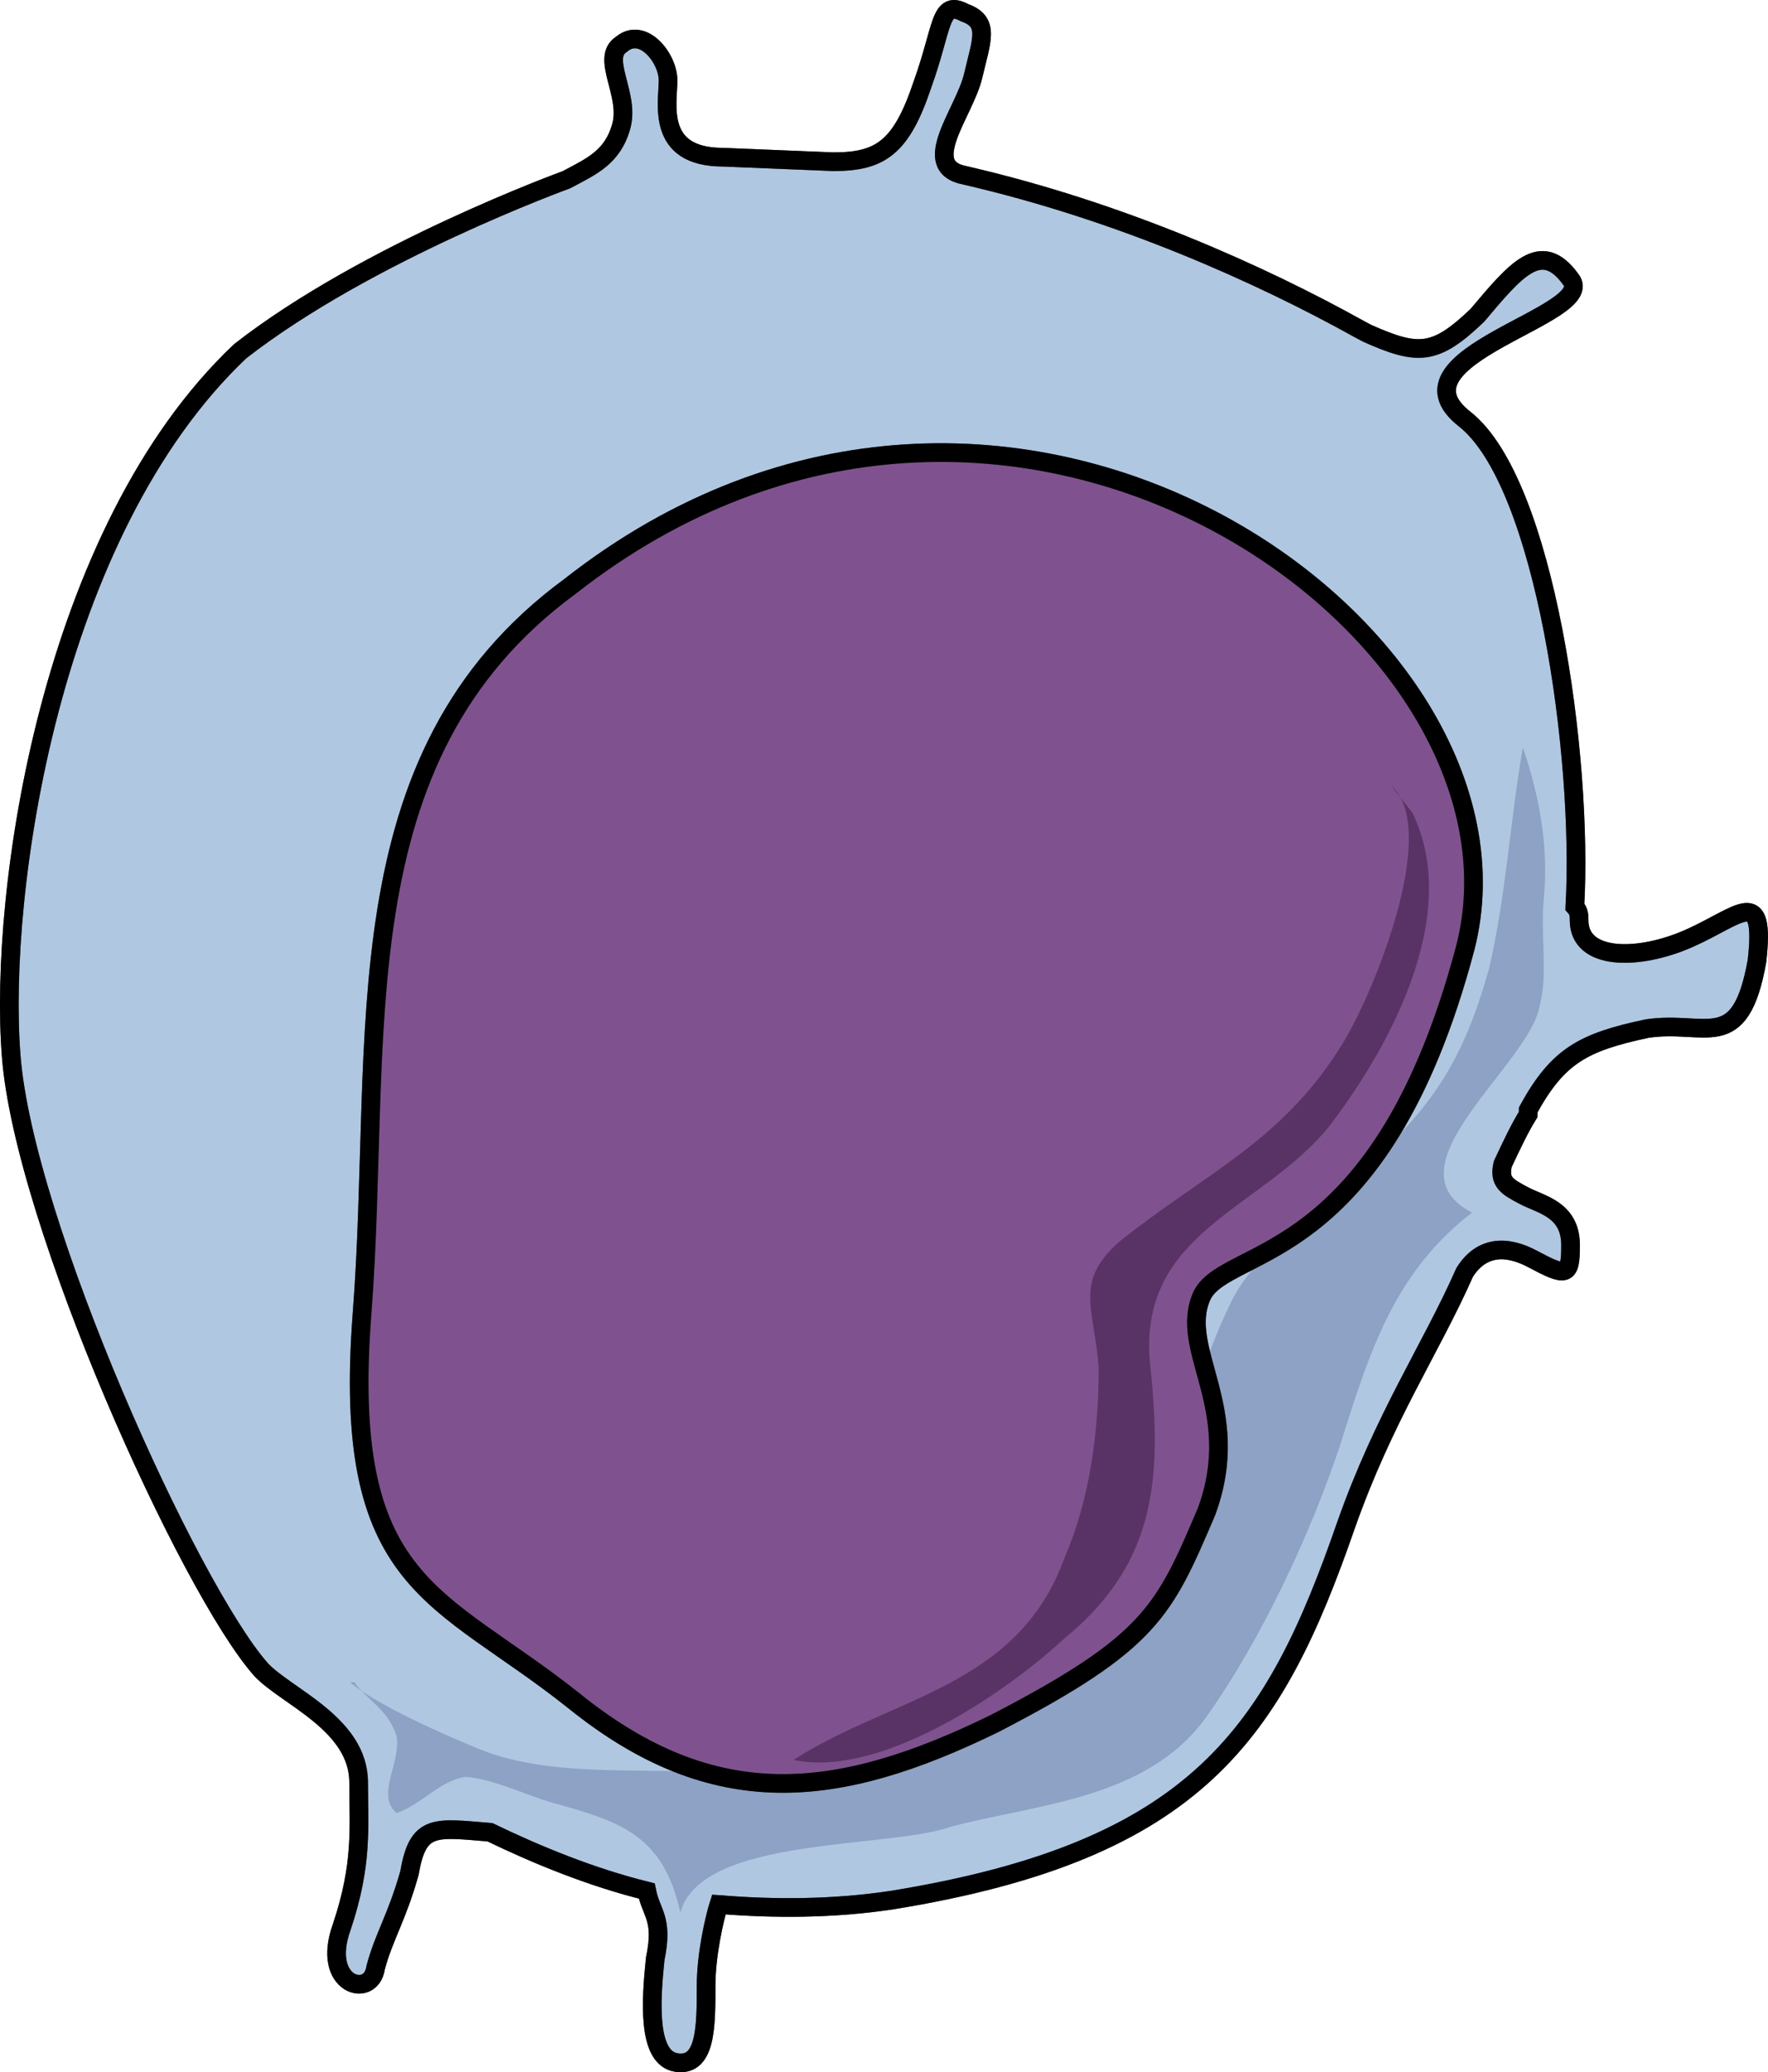 <?xml version="1.0" encoding="utf-8"?>
<!-- Generator: Adobe Illustrator 16.0.0, SVG Export Plug-In . SVG Version: 6.00 Build 0)  -->
<!DOCTYPE svg PUBLIC "-//W3C//DTD SVG 1.1//EN" "http://www.w3.org/Graphics/SVG/1.1/DTD/svg11.dtd">
<svg version="1.1" id="Layer_1" xmlns="http://www.w3.org/2000/svg" xmlns:xlink="http://www.w3.org/1999/xlink" x="0px" y="0px"
	 width="94.729px" height="110.995px" viewBox="0 0 94.729 110.995" enable-background="new 0 0 94.729 110.995"
	 xml:space="preserve">
<g>
	<path fill-rule="evenodd" clip-rule="evenodd" fill="#B0C7E1" d="M90.75,50.261c-2.725,0.967-6.131,0.967-6.131-0.968
		c0-0.242,0-0.483-0.227-0.726c0.453-7.98-1.59-22.975-5.904-26.36s7.266-5.32,5.676-7.497c-1.59-1.935-2.725-0.242-4.996,1.935
		c-2.043,2.418-3.178,2.176-5.902,1.209c-0.229-0.242-0.229-0.242-0.229-0.242c-5.449-2.902-12.943-6.529-21.346-8.223
		c-2.27-0.483,0-3.627,0.455-5.32c0.682-2.176,0.908-2.902-0.455-3.627c-1.361-0.484-1.135,0.967-2.27,4.111
		c-1.136,3.144-2.271,4.111-4.769,3.87c-5.904,0-5.904,0-5.904,0c-3.406,0-2.952-2.902-2.952-4.111c0-1.209-1.362-2.902-2.498-2.177
		c-0.908,0.967,0.682,2.66,0,4.353c-0.454,1.935-1.59,2.418-2.952,2.902c0,0-10.673,3.87-17.258,9.432
		C2.87,28.495-0.083,47.601,0.599,56.549c0.681,8.947,9.537,28.536,13.397,32.647c1.362,1.451,5.223,3.144,5.223,6.288
		c0,2.418,0.228,4.354-0.908,7.497c-0.908,3.144,1.816,4.111,2.044,2.418c0.227-1.692,1.136-2.66,1.589-5.32
		c0.455-2.66,1.363-2.177,4.315-1.935c0,0,0,0,0.227,0c2.498,1.209,5.223,2.177,8.402,2.902c0.227,1.451,0.681,1.451,0.454,3.627
		c-0.228,2.419-0.682,5.32,1.135,5.563c1.59,0.242,1.59-1.693,1.59-4.111c0-1.692,0.454-3.386,0.682-4.354
		c2.952,0.484,5.904,0.484,9.083,0c16.577-2.901,20.438-8.947,24.524-20.313c2.045-5.563,4.316-9.19,6.359-13.543
		c0.682-1.451,2.043-1.451,3.406-0.483c1.816,0.967,2.271,0.967,2.271-0.968c0-1.693-1.818-1.935-2.727-2.66
		c-0.68-0.242-1.135-0.483-1.135-1.451c0.455-0.968,0.908-1.935,1.363-2.902l0,0c1.588-2.901,2.951-3.869,6.357-4.353
		c3.18-0.484,5.223,1.451,5.904-3.87C94.838,47.358,93.475,49.051,90.75,50.261L90.75,50.261z"/>
	<path fill-rule="evenodd" clip-rule="evenodd" fill="#8DA2C4" d="M18.985,90.104c0.68,0.967,1.814,1.451,2.268,2.902
		c0.228,1.451-1.134,3.145,0,4.111c1.361-0.483,2.269-1.693,3.63-1.935c1.361,0,3.856,1.209,4.991,1.451
		c3.402,0.968,5.671,1.692,6.578,5.805c1.135-4.112,11.116-3.386,14.519-4.596c4.537-1.209,10.436-1.451,13.611-5.805
		c2.949-4.111,5.672-9.916,7.26-14.753c1.588-5.079,2.949-9.191,7.033-12.335c-4.766-2.419,3.176-7.981,3.629-11.126
		c0.453-1.693,0-3.87,0.227-5.805c0.227-2.66-0.227-5.321-1.135-7.981c-0.68,3.87-0.906,7.981-1.814,11.852
		c-1.361,4.837-2.949,7.256-6.352,10.399c-2.27,2.178-6.125,4.596-7.486,7.498c-2.041,4.111-2.723,8.707-4.99,12.818
		c-4.764,8.949-13.158,13.303-22.913,12.335c-3.856-0.241-8.621,0.242-12.251-1.209c-1.814-0.726-5.671-2.419-7.032-3.628"/>
	<path fill-rule="evenodd" clip-rule="evenodd" fill="#7F528F" d="M30.542,31.408c-12.505,9.186-10.004,24.415-11.141,39.16
		c-1.137,14.745,4.093,14.987,11.368,20.547c7.503,6.043,14.097,5.56,22.509,1.209c8.412-4.109,9.096-6.044,11.369-11.361
		c2.045-5.318-1.82-8.703-0.229-11.361c1.365-2.659,9.551-1.692,14.098-18.613C82.838,33.825,53.734,13.278,30.542,31.408
		L30.542,31.408z"/>
	<path fill-rule="evenodd" clip-rule="evenodd" fill="#5A3366" d="M75.672,43.528c2.725,5.558-1.361,12.807-4.541,16.914
		c-3.633,4.35-9.992,5.558-9.537,12.323c0.68,6.283,0.453,10.874-4.543,14.982c-3.406,3.141-9.992,7.49-14.534,6.523
		c5.224-3.383,12.036-3.865,14.534-10.873c1.363-3.142,1.816-6.766,1.816-10.148c-0.227-3.142-1.361-4.592,1.137-6.767
		c4.541-3.624,8.629-5.315,11.809-10.39c1.59-2.417,5.449-11.599,2.725-14.015"/>
	<path fill="none" stroke="#58585A" stroke-linecap="round" stroke-linejoin="round" stroke-miterlimit="10" d="M30.542,31.409
		c-12.505,9.186-10.004,24.173-11.141,38.918s4.093,14.987,11.368,20.788c7.503,6.043,14.097,5.318,22.509,1.209
		c8.412-4.352,9.096-6.043,11.369-11.361c2.045-5.56-1.592-8.702-0.229-11.603c1.365-2.659,9.551-1.45,14.098-18.613
		C82.838,33.827,53.961,13.038,30.542,31.409L30.542,31.409z"/>
	<path fill="none" stroke="#58585A" stroke-linecap="round" stroke-linejoin="round" stroke-miterlimit="10" d="M90.51,50.26
		c-2.725,1.209-5.902,1.209-5.902-0.967c0-0.242,0-0.484-0.227-0.726c0.453-7.98-1.59-22.732-5.904-26.118
		c-4.314-3.385,7.266-5.562,5.676-7.497c-1.588-2.177-2.951-0.484-4.994,1.935c-2.271,2.177-3.18,2.177-5.904,0.967
		c-0.453-0.242-0.453-0.242-0.453-0.242c-5.223-2.902-12.715-6.288-21.115-8.223c-2.498-0.483,0-3.386,0.453-5.32
		c0.455-1.935,0.908-2.902-0.453-3.386c-1.363-0.726-1.137,0.726-2.271,3.869c-1.135,3.386-2.27,4.111-4.768,4.111
		c-5.903-0.242-5.903-0.242-5.903-0.242c-3.633,0-2.951-2.902-2.951-4.111c0-1.209-1.362-2.902-2.498-1.935
		c-1.135,0.725,0.454,2.66,0,4.353c-0.454,1.693-1.589,2.177-2.951,2.902c0,0-10.672,3.869-17.483,9.189
		C2.642,28.495-0.083,47.841,0.598,56.547c0.682,8.948,9.536,28.537,13.396,32.89c1.362,1.451,5.223,2.902,5.223,6.046
		c0,2.419,0.227,4.354-0.908,7.739c-1.136,3.144,1.589,3.869,1.816,2.177c0.453-1.693,1.135-2.66,1.816-5.079
		c0.453-2.66,1.361-2.418,4.313-2.177l0,0c2.497,1.209,5.449,2.419,8.4,3.145c0.228,1.209,0.908,1.451,0.454,3.627
		c-0.227,2.177-0.454,5.32,1.136,5.563c1.589,0.242,1.589-1.935,1.589-4.111c0-1.693,0.454-3.627,0.682-4.354
		c2.951,0.242,6.13,0.242,9.309-0.241c16.347-2.66,20.435-8.948,24.294-20.072c2.043-5.804,4.541-9.432,6.357-13.543
		c0.908-1.451,2.271-1.451,3.633-0.726c1.816,0.968,2.043,0.968,2.043-0.726c0-1.935-1.588-2.177-2.496-2.66
		s-1.363-0.726-1.137-1.692c0.455-0.968,0.908-1.935,1.363-2.66c0,0,0,0,0-0.242c1.59-2.902,2.951-3.627,6.357-4.353
		c3.178-0.484,4.994,1.45,5.902-3.628C94.598,47.357,93.234,49.051,90.51,50.26L90.51,50.26z"/>
	<path fill="none" stroke="#000000" stroke-miterlimit="10" d="M30.542,31.409c-12.505,9.186-10.004,24.173-11.141,38.918
		s4.093,14.987,11.368,20.788c7.503,6.043,14.097,5.318,22.509,1.209c8.412-4.352,9.096-6.043,11.369-11.361
		c2.045-5.56-1.592-8.702-0.229-11.603c1.365-2.659,9.551-1.45,14.098-18.613C82.838,33.827,53.961,13.038,30.542,31.409
		L30.542,31.409z"/>
	<path fill="none" stroke="#000000" stroke-miterlimit="10" d="M90.51,50.26c-2.725,1.209-5.902,1.209-5.902-0.967
		c0-0.242,0-0.484-0.227-0.726c0.453-7.98-1.59-22.732-5.904-26.118c-4.314-3.385,7.266-5.562,5.676-7.497
		c-1.588-2.177-2.951-0.484-4.994,1.935c-2.271,2.177-3.18,2.177-5.904,0.967c-0.453-0.242-0.453-0.242-0.453-0.242
		c-5.223-2.902-12.715-6.288-21.115-8.223c-2.498-0.483,0-3.386,0.453-5.32c0.455-1.935,0.908-2.902-0.453-3.386
		c-1.363-0.726-1.137,0.726-2.271,3.869c-1.135,3.386-2.27,4.111-4.768,4.111c-5.903-0.242-5.903-0.242-5.903-0.242
		c-3.633,0-2.951-2.902-2.951-4.111c0-1.209-1.362-2.902-2.498-1.935c-1.135,0.725,0.454,2.66,0,4.353
		c-0.454,1.693-1.589,2.177-2.951,2.902c0,0-10.672,3.869-17.483,9.189C2.642,28.495-0.083,47.841,0.598,56.547
		c0.682,8.948,9.536,28.537,13.396,32.89c1.362,1.451,5.223,2.902,5.223,6.046c0,2.419,0.227,4.354-0.908,7.739
		c-1.136,3.144,1.589,3.869,1.816,2.177c0.453-1.693,1.135-2.66,1.816-5.079c0.453-2.66,1.361-2.418,4.313-2.177l0,0
		c2.497,1.209,5.449,2.419,8.4,3.145c0.228,1.209,0.908,1.451,0.454,3.627c-0.227,2.177-0.454,5.32,1.136,5.563
		c1.589,0.242,1.589-1.935,1.589-4.111c0-1.693,0.454-3.627,0.682-4.354c2.951,0.242,6.13,0.242,9.309-0.241
		c16.347-2.66,20.435-8.948,24.294-20.072c2.043-5.804,4.541-9.432,6.357-13.543c0.908-1.451,2.271-1.451,3.633-0.726
		c1.816,0.968,2.043,0.968,2.043-0.726c0-1.935-1.588-2.177-2.496-2.66s-1.363-0.726-1.137-1.692
		c0.455-0.968,0.908-1.935,1.363-2.66c0,0,0,0,0-0.242c1.59-2.902,2.951-3.627,6.357-4.353c3.178-0.484,4.994,1.45,5.902-3.628
		C94.598,47.357,93.234,49.051,90.51,50.26L90.51,50.26z"/>
</g>
</svg>
